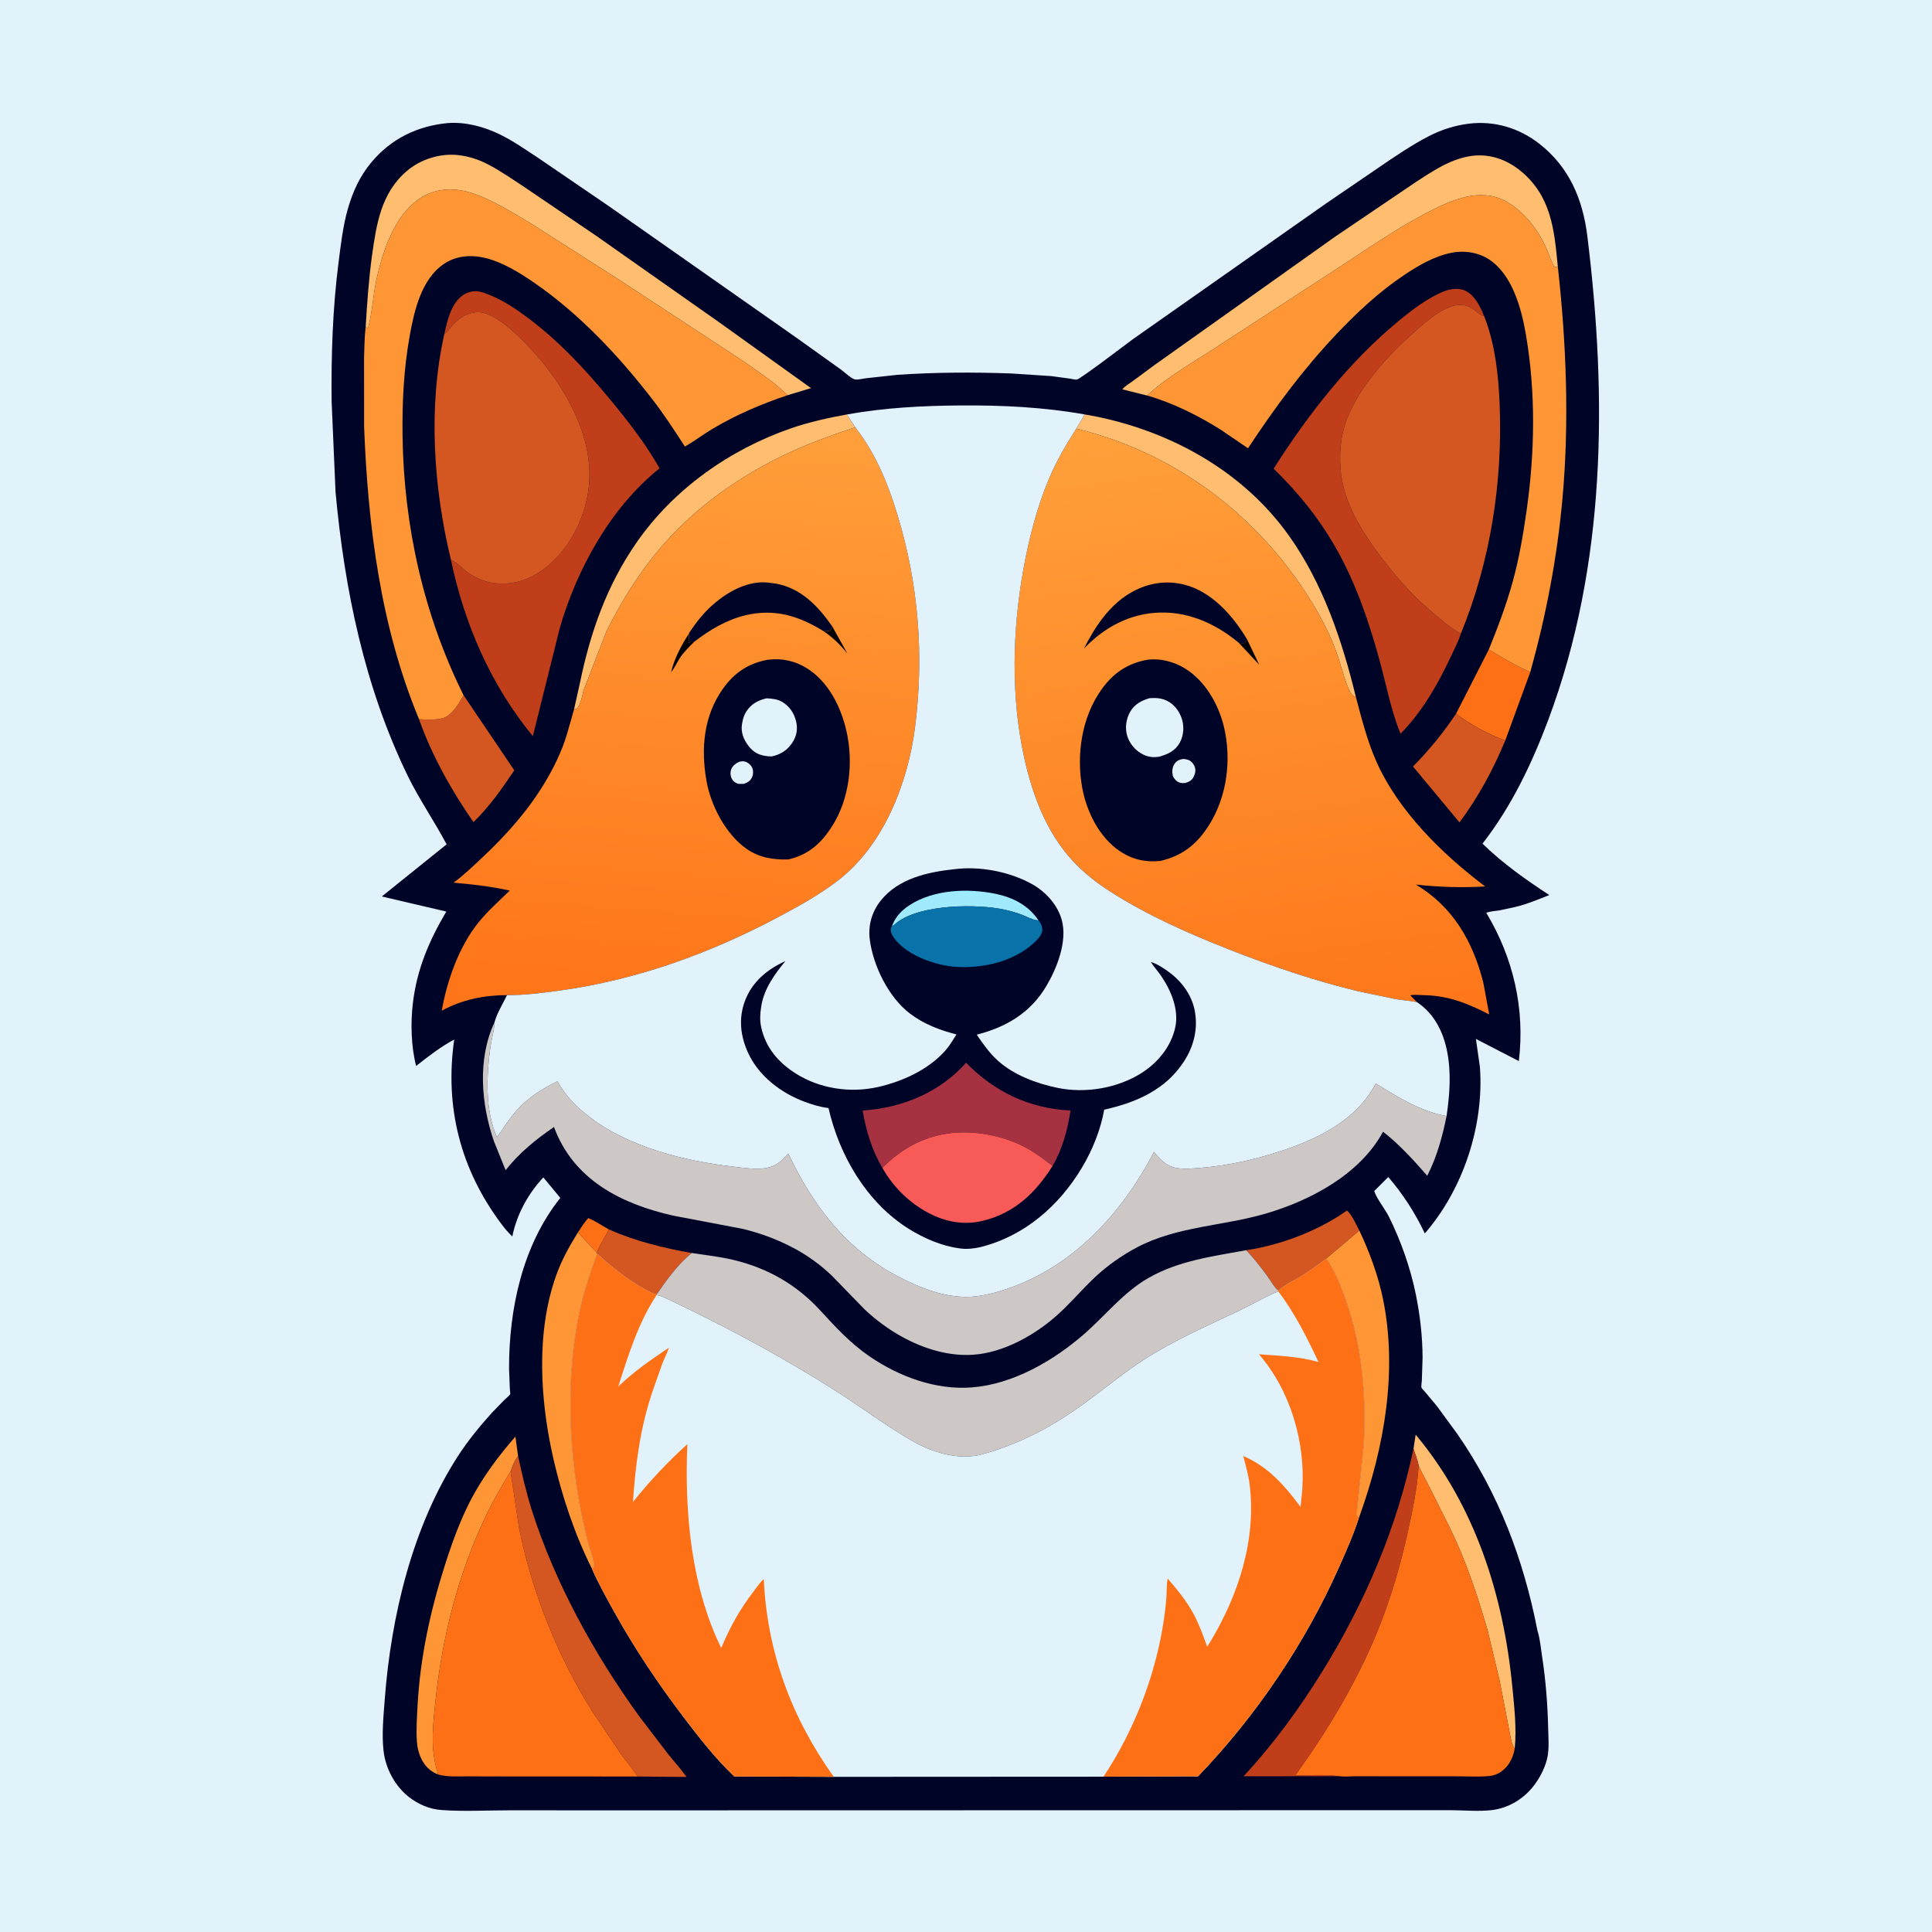 <svg version="1.1" xmlns="http://www.w3.org/2000/svg" style="display: block;" viewBox="0 0 2048 2048" width="1024" height="1024">
<defs>
	<linearGradient id="Gradient1" gradientUnits="userSpaceOnUse" x1="707.288" y1="1084.73" x2="755.385" y2="443.773">
		<stop class="stop0" offset="0" stop-opacity="1" stop-color="rgb(255,116,24)"/>
		<stop class="stop1" offset="1" stop-opacity="1" stop-color="rgb(255,159,59)"/>
	</linearGradient>
	<linearGradient id="Gradient2" gradientUnits="userSpaceOnUse" x1="1358.12" y1="1100.64" x2="1268.21" y2="439.695">
		<stop class="stop0" offset="0" stop-opacity="1" stop-color="rgb(254,119,26)"/>
		<stop class="stop1" offset="1" stop-opacity="1" stop-color="rgb(255,160,59)"/>
	</linearGradient>
</defs>
<path transform="translate(0,0)" fill="rgb(226,242,250)" d="M -0 -0 L 2048 0 L 2048 2048 L -0 2048 L -0 -0 z"/>
<path transform="translate(0,0)" fill="rgb(0,5,40)" d="M 475.194 130.409 C 493.945 129.212 512.765 134.222 529.552 142.32 C 543.459 149.028 556.73 158.365 569.647 166.816 L 645.576 218.637 L 843.871 357.747 L 891.34 391.677 C 894.921 394.254 902.185 401.114 905.934 402.121 C 908.754 402.879 914.93 401.323 918.059 400.942 L 951.254 397.327 C 991.359 394.587 1032.07 394.441 1072.24 395.898 L 1114.32 398.675 L 1134.1 401.34 C 1135.94 401.597 1139.74 402.619 1141.45 402.372 C 1145.31 401.813 1193.24 365.171 1200.71 359.687 L 1405.31 215.939 L 1461.47 177.602 C 1478.58 165.926 1496.18 153.862 1514.6 144.358 C 1527.8 137.55 1542.24 132.911 1556.99 131.104 C 1584.02 127.793 1610.2 135.597 1631.64 152.296 C 1663.55 177.149 1677.84 211.349 1682.66 250.377 C 1703.81 421.706 1702.58 598.941 1641.4 762.64 C 1623.95 809.325 1602.25 854.804 1571.51 894.313 C 1593.14 915.37 1617.2 932.344 1642.34 948.819 C 1630.44 953.441 1618.8 958.467 1606.32 961.408 L 1590.12 964.917 C 1585.38 965.7 1579.99 965.935 1575.5 967.611 C 1604.17 1015.19 1616.71 1069.31 1610.04 1124.8 L 1564.54 1101.32 L 1568.79 1131.31 C 1573.28 1193.16 1551.02 1260.76 1510.35 1307.46 C 1500.42 1286.34 1486.91 1265.26 1471.6 1247.69 L 1456.72 1262.58 C 1459.73 1271.49 1467.93 1280.99 1472.33 1289.82 C 1485.03 1315.35 1495.2 1344.25 1500.86 1372.23 C 1505.38 1394.58 1507.87 1416.49 1508 1439.29 L 1507.22 1463.37 C 1507.14 1464.91 1506.39 1469.59 1506.81 1470.86 C 1507.12 1471.82 1509.96 1474.65 1510.73 1475.57 L 1523.54 1490.98 L 1544.67 1519.85 C 1588.61 1583.04 1615.2 1653.4 1629.81 1728.74 C 1632.49 1736.94 1633.33 1747.22 1634.67 1755.81 C 1638.59 1781.06 1640.55 1806.94 1641.13 1832.47 C 1641.34 1841.77 1642.18 1851.99 1640.63 1861.19 C 1638.8 1871.97 1633.07 1883.3 1626.58 1892.01 C 1615.75 1906.56 1599.35 1916.68 1581.27 1918.8 C 1567.48 1920.41 1551.81 1918.93 1537.86 1918.89 L 1448.54 1918.9 L 1137.5 1918.95 L 685.251 1919.05 L 539.808 1919.02 C 515.998 1919 491.345 1920.44 467.663 1918.67 C 455.163 1917.74 443.36 1912.59 433.531 1904.95 C 418.826 1893.53 408.832 1874.87 406.626 1856.41 C 404.519 1838.79 406.507 1819.1 407.844 1801.42 C 414.512 1713.23 437.262 1617.64 485.895 1542.81 C 496.207 1526.94 508.746 1511.7 521.389 1497.62 L 534.972 1483.64 C 536.389 1482.24 539.986 1479.53 540.848 1477.91 C 541.099 1477.44 540.529 1473.6 540.481 1472.81 L 539.615 1450.95 C 539.47 1387.83 553.749 1320.15 593.944 1269.86 L 575.957 1248.08 C 559.803 1265.33 547.697 1287.55 543.077 1310.71 C 538.677 1306.61 535.056 1302.21 531.455 1297.41 C 488.093 1239.58 471.23 1173.53 481.472 1101.96 C 467.051 1109.65 453.915 1119.89 441.108 1129.97 C 435.827 1109.48 435.159 1085 437.589 1064 C 441.791 1027.69 454.725 997.444 473.093 966.289 L 404.725 950.294 L 473.409 895.058 C 460.362 870.314 444.301 847.303 432.017 822.003 C 386.407 728.065 365.208 624.959 355.685 521.606 L 351.534 425.723 C 350.996 376.323 352.639 326.524 358.957 277.5 C 361.346 258.962 363.516 239.721 368.644 221.69 C 373.862 203.341 381.504 186.551 393.82 171.878 C 414.822 146.858 442.854 133.322 475.194 130.409 z"/>
<path transform="translate(0,0)" fill="rgb(254,112,22)" d="M 612.593 1306.46 C 616.045 1301.25 619.346 1295.9 623.536 1291.25 C 630.95 1294.09 638.325 1299.43 645.387 1303.22 C 641.746 1311.67 635.551 1319.39 632.73 1328.05 L 612.593 1306.46 z"/>
<path transform="translate(0,0)" fill="rgb(212,86,32)" d="M 645.387 1303.22 C 673.305 1315.6 703.357 1323.03 733.388 1328.26 C 718.456 1340.2 706.836 1356.59 695.996 1372.18 C 691.067 1371.05 686.148 1367.89 681.734 1365.44 C 664.042 1355.65 647.886 1342.39 632.963 1328.85 L 632.73 1328.05 C 635.551 1319.39 641.746 1311.67 645.387 1303.22 z"/>
<path transform="translate(0,0)" fill="rgb(212,86,32)" d="M 1321.06 1325.25 C 1357.34 1320.02 1397.99 1304.46 1427.82 1283.2 C 1433.12 1287.53 1437.7 1298.42 1440.99 1304.5 L 1405.97 1334.04 C 1397.28 1340.72 1388.53 1346.95 1379.2 1352.7 C 1371.35 1357.53 1361.91 1361.95 1355 1367.99 C 1350.43 1364.29 1346.05 1356.11 1342.47 1351.31 C 1335.72 1342.27 1328.77 1333.48 1321.06 1325.25 z"/>
<path transform="translate(0,0)" fill="rgb(254,112,22)" d="M 1543.53 756.51 L 1578.21 688.483 C 1592.22 696.914 1607.1 706.121 1622.17 712.427 L 1595.63 784.956 C 1577.22 778.193 1559.03 768.488 1543.53 756.51 z"/>
<path transform="translate(0,0)" fill="rgb(254,189,111)" d="M 1498.36 1535.76 L 1500.65 1520.79 C 1563.68 1596.06 1593.71 1691.15 1603.1 1787.71 C 1605.11 1808.38 1607.84 1832.34 1605.7 1852.96 L 1605.57 1853.98 C 1601.81 1847.87 1600.84 1838.93 1599.38 1831.88 L 1589.75 1782 L 1576.88 1728.15 C 1566.13 1691.37 1554.43 1655.79 1537.69 1621.22 L 1514.2 1574.21 C 1511.08 1567.95 1507.26 1561.81 1504.57 1555.37 L 1503.87 1553.64 C 1502.61 1547.59 1500.33 1541.6 1498.36 1535.76 z"/>
<path transform="translate(0,0)" fill="rgb(212,86,32)" d="M 1543.53 756.51 C 1559.03 768.488 1577.22 778.193 1595.63 784.956 C 1582.97 815.648 1566.96 845.152 1547.11 871.787 L 1497.83 812.538 C 1515.23 794.89 1529.74 777.034 1543.53 756.51 z"/>
<path transform="translate(0,0)" fill="rgb(212,86,32)" d="M 491.402 736.989 L 545.194 816.589 C 532.129 835.896 518.762 855.215 501.869 871.448 C 478.933 838.612 457.438 800.224 444.197 762.394 C 451.788 762.855 461.669 763.281 469 761.376 C 479.104 758.751 486.521 745.484 491.402 736.989 z"/>
<path transform="translate(0,0)" fill="rgb(254,150,54)" d="M 464.154 1880.97 C 461.276 1879.74 458.335 1878.17 455.889 1876.2 C 446.963 1869.01 442.787 1857.66 441.968 1846.52 C 441.041 1833.91 441.966 1820.62 442.638 1808.01 C 445.315 1757.75 455.921 1708.59 471.119 1660.7 C 478.714 1636.77 487.502 1612.1 499.163 1589.79 C 511.639 1565.93 528.602 1543.09 546.363 1522.87 L 549.194 1543.55 C 545.362 1548.42 543.283 1553.99 541.193 1559.77 C 532.277 1574.65 523.407 1589.71 515.845 1605.33 C 486.271 1666.44 468.835 1734.82 461.74 1802.18 C 459.24 1825.91 456.136 1850.21 462.425 1873.59 C 463.11 1876.14 464.102 1878.29 464.154 1880.97 z"/>
<path transform="translate(0,0)" fill="rgb(254,150,54)" d="M 1440.99 1304.5 C 1451.9 1327.62 1461.2 1352.85 1466.24 1377.96 C 1481.48 1453.82 1467.45 1533.92 1441.59 1605.97 L 1440.45 1609.01 C 1437.86 1606.72 1438.11 1604.75 1438.36 1601.45 L 1445.58 1531 C 1448.54 1478.32 1443.65 1425.45 1425.73 1375.56 C 1420.71 1361.59 1414.48 1346.25 1405.97 1334.04 L 1440.99 1304.5 z"/>
<path transform="translate(0,0)" fill="rgb(254,189,111)" d="M 1149.89 439.325 C 1234.8 453.736 1315.97 496.902 1366.5 568.087 C 1402.47 618.774 1422.82 679.169 1437.34 739.099 C 1434.27 737.317 1432.85 736.906 1431.21 733.554 C 1425.28 721.483 1421.81 706.234 1417.36 693.41 C 1410.76 674.389 1401.52 656.431 1391.06 639.265 C 1334.95 547.156 1246.09 479.889 1140.89 454.389 L 1149.89 439.325 z"/>
<path transform="translate(0,0)" fill="rgb(254,150,54)" d="M 627.545 1663.05 C 609.497 1627.18 595.922 1586.59 586.894 1547.51 C 572.545 1485.4 567.786 1412.86 589.627 1351.84 C 595.446 1335.58 603.497 1321.07 612.593 1306.46 L 632.73 1328.05 L 632.963 1328.85 C 626.631 1347.02 620.174 1364.82 615.882 1383.62 C 597.425 1464.51 602.985 1555.32 623.388 1635.4 C 625.044 1641.89 629.983 1653.4 629.649 1660 C 629.594 1661.08 628.206 1662.41 627.545 1663.05 z"/>
<path transform="translate(0,0)" fill="rgb(254,189,111)" d="M 614.802 723.692 C 625.836 670.195 643.094 621.045 674.313 575.786 C 713.638 518.773 773.427 476.512 838.556 454.005 C 857.654 447.405 877.872 442.977 897.721 439.346 L 906.652 452.969 C 881.029 461.544 854.803 470.924 830.47 482.713 C 783.451 505.492 739.321 536.546 704.481 575.755 C 679.944 603.369 659.393 635.99 642.953 669.031 L 618.53 732.153 C 617.259 737.558 615.465 746.813 611.878 750.945 L 608.471 752.135 L 614.802 723.692 z"/>
<path transform="translate(0,0)" fill="rgb(192,62,26)" d="M 1419.52 1882.82 L 1318.19 1882.92 C 1349.87 1848.93 1377.51 1811 1401.93 1771.51 C 1446.94 1698.75 1480.69 1619.65 1498.36 1535.76 C 1500.33 1541.6 1502.61 1547.59 1503.87 1553.64 C 1502.31 1577.65 1497.43 1600.96 1492.25 1624.39 C 1484.2 1660.78 1473.7 1696.44 1459.5 1730.92 C 1437.41 1784.57 1407.02 1834.93 1373.15 1881.87 C 1388.21 1881.99 1404.67 1880.79 1419.52 1882.82 z"/>
<path transform="translate(0,0)" fill="rgb(212,86,32)" d="M 549.194 1543.55 C 553.467 1563.06 557.846 1582.37 563.933 1601.42 C 588.536 1678.4 629.723 1752.92 676.853 1818.35 L 708.224 1859.41 C 714.699 1867.44 721.831 1875.21 727.77 1883.63 L 675.975 1883.16 C 670.792 1875.01 664.168 1867.54 658.462 1859.71 L 628.062 1814.53 C 591.267 1756.03 563.889 1687.9 550.295 1620.1 L 541.193 1559.77 C 543.283 1553.99 545.362 1548.42 549.194 1543.55 z"/>
<path transform="translate(0,0)" fill="rgb(254,189,111)" d="M 387.652 346.345 C 389.197 321.111 390.842 296.083 394.339 271.027 C 399.02 237.479 403.976 204.627 431.229 181.311 C 445.99 168.682 466.528 162.34 485.833 164.432 C 496.745 165.614 507.29 169.046 517.006 174.097 C 531.274 181.515 544.762 191.035 558.206 199.858 L 632.776 250.509 L 763.275 342.305 L 859.704 411.441 L 834.739 418.968 L 833.897 418.129 C 820.119 404.534 803.014 393.566 787.236 382.398 L 659.39 298.607 L 566 238.934 C 550.878 229.779 535.715 220.323 519.759 212.681 C 505.913 206.048 492.213 200.68 476.662 200.814 C 424.747 201.262 404.75 263.601 397.272 305.877 C 396.136 312.301 392.406 345.135 389.5 348.099 L 387.652 346.345 z"/>
<path transform="translate(0,0)" fill="rgb(254,189,111)" d="M 1215.96 419.268 L 1189.72 412.711 C 1192.36 409.331 1197.25 406.581 1200.77 403.993 L 1222.79 387.696 L 1415 251.101 L 1478.62 208.03 C 1493.71 197.858 1508.78 187.179 1524.62 178.193 C 1535.71 171.9 1548.05 166.73 1560.79 165.171 C 1579.56 162.875 1597.26 169.258 1611.72 181.037 C 1644.51 207.755 1647.65 243.849 1651.38 282.927 L 1647.5 283.011 C 1644.04 275.907 1641.62 268.343 1638.25 261.21 C 1631.36 246.616 1622.65 234.12 1610.48 223.5 C 1596.82 211.575 1584.22 205.948 1565.79 207.007 C 1548.92 207.976 1530.74 216.199 1515.89 223.801 C 1480.77 241.786 1447.99 264.856 1414.97 286.338 L 1297.66 362.647 C 1270.67 380.798 1239.93 397.231 1215.96 419.268 z"/>
<path transform="translate(0,0)" fill="rgb(192,62,26)" d="M 1548.58 671.588 C 1545.89 680.094 1541.36 688.737 1537.56 696.833 C 1524 725.757 1507.21 754.927 1484.62 777.78 C 1474.46 752.978 1469.28 724.866 1462.14 699 C 1451.18 659.352 1437.9 620.105 1417.87 584 C 1399.62 551.099 1376.93 522.975 1350.11 496.78 C 1386.71 439.263 1430.29 383.227 1483.15 339.785 C 1497.39 328.086 1513.3 315.887 1530.47 308.884 C 1536.98 306.225 1546.55 304.957 1553.11 308.098 C 1563.5 313.077 1569.24 325.08 1573.3 335.248 L 1571.55 334.575 C 1567.7 332.972 1564.88 329.787 1561.46 327.5 C 1553.78 322.365 1546.38 322.014 1537.82 325.104 C 1524.22 330.018 1512.84 339.985 1502.11 349.402 C 1474.72 373.443 1445.63 403.947 1430.53 437.589 C 1421.82 456.975 1419.46 475.495 1420.97 496.505 C 1423.53 532.28 1443.49 563.395 1464.5 591.223 C 1479.34 610.883 1495.88 629.797 1514.6 645.861 C 1524.68 654.517 1536.73 665.634 1548.58 671.588 z"/>
<path transform="translate(0,0)" fill="rgb(192,62,26)" d="M 471.04 354.031 C 474.06 340.04 478.208 321.403 490.764 312.908 C 496.226 309.213 502.487 307.938 509 309.269 C 511.538 309.787 513.888 310.706 516.297 311.628 L 517.984 312.263 C 533.228 318.146 547.644 327.937 560.619 337.705 C 592.808 361.937 620.305 391.557 645.938 422.488 C 665.476 446.063 683.949 469.759 699.197 496.412 C 647.538 537.767 611.86 602.432 593.507 665.273 L 564.845 780.337 C 520.4 726.387 492.337 661.754 478.044 593.498 C 484.131 596.234 488.141 600.626 493.228 604.748 C 501.12 611.142 511.747 616.345 521.826 617.814 C 541.922 620.743 560.256 615.462 576.443 603.289 C 603.049 583.28 619.88 550.414 623.962 517.781 C 629.818 470.976 606.226 423.327 577.984 387.631 C 565.065 371.302 530.661 332.809 509.101 331.03 C 498.307 330.139 488.029 335.672 480.856 343.5 C 477.696 346.948 475.519 350.566 471.742 353.505 L 471.04 354.031 z"/>
<path transform="translate(0,0)" fill="rgb(254,112,22)" d="M 464.154 1880.97 C 464.102 1878.29 463.11 1876.14 462.425 1873.59 C 456.136 1850.21 459.24 1825.91 461.74 1802.18 C 468.835 1734.82 486.271 1666.44 515.845 1605.33 C 523.407 1589.71 532.277 1574.65 541.193 1559.77 L 550.295 1620.1 C 563.889 1687.9 591.267 1756.03 628.062 1814.53 L 658.462 1859.71 C 664.168 1867.54 670.792 1875.01 675.975 1883.16 L 540.399 1883.12 L 495.833 1883.01 C 485.371 1882.98 474.282 1883.88 464.154 1880.97 z"/>
<path transform="translate(0,0)" fill="rgb(212,86,32)" d="M 471.04 354.031 L 471.742 353.505 C 475.519 350.566 477.696 346.948 480.856 343.5 C 488.029 335.672 498.307 330.139 509.101 331.03 C 530.661 332.809 565.065 371.302 577.984 387.631 C 606.226 423.327 629.818 470.976 623.962 517.781 C 619.88 550.414 603.049 583.28 576.443 603.289 C 560.256 615.462 541.922 620.743 521.826 617.814 C 511.747 616.345 501.12 611.142 493.228 604.748 C 488.141 600.626 484.131 596.234 478.044 593.498 C 459.482 517.015 453.666 431.076 471.04 354.031 z"/>
<path transform="translate(0,0)" fill="rgb(254,112,22)" d="M 1503.87 1553.64 L 1504.57 1555.37 C 1507.26 1561.81 1511.08 1567.95 1514.2 1574.21 L 1537.69 1621.22 C 1554.43 1655.79 1566.13 1691.37 1576.88 1728.15 L 1589.75 1782 L 1599.38 1831.88 C 1600.84 1838.93 1601.81 1847.87 1605.57 1853.98 C 1603.84 1863.45 1599.48 1872.14 1591.5 1877.89 C 1587.92 1880.47 1583.36 1882.22 1578.97 1882.64 C 1567.57 1883.73 1555.39 1882.96 1543.9 1882.97 L 1477.84 1882.96 L 1438.27 1882.89 C 1432.38 1882.88 1425.29 1883.65 1419.52 1882.82 C 1404.67 1880.79 1388.21 1881.99 1373.15 1881.87 C 1407.02 1834.93 1437.41 1784.57 1459.5 1730.92 C 1473.7 1696.44 1484.2 1660.78 1492.25 1624.39 C 1497.43 1600.96 1502.31 1577.65 1503.87 1553.64 z"/>
<path transform="translate(0,0)" fill="rgb(212,86,32)" d="M 1548.58 671.588 C 1536.73 665.634 1524.68 654.517 1514.6 645.861 C 1495.88 629.797 1479.34 610.883 1464.5 591.223 C 1443.49 563.395 1423.53 532.28 1420.97 496.505 C 1419.46 475.495 1421.82 456.975 1430.53 437.589 C 1445.63 403.947 1474.72 373.443 1502.11 349.402 C 1512.84 339.985 1524.22 330.018 1537.82 325.104 C 1546.38 322.014 1553.78 322.365 1561.46 327.5 C 1564.88 329.787 1567.7 332.972 1571.55 334.575 L 1573.3 335.248 C 1584.9 364.522 1588.42 397.449 1589.68 428.729 C 1593 510.962 1579.94 595.284 1548.58 671.588 z"/>
<path transform="translate(0,0)" fill="rgb(205,199,198)" d="M 733.388 1328.26 C 748.27 1330.48 763.246 1332.15 777.902 1335.66 C 813.215 1344.14 844.027 1361.52 868.678 1388.27 C 885.288 1406.29 901.213 1423.76 921.595 1437.72 C 953.034 1459.26 992.037 1473.82 1030.64 1470.69 C 1074.02 1467.18 1116.25 1442.67 1148.49 1414.79 C 1171.71 1394.7 1190.69 1369.9 1217.74 1354.5 C 1249.55 1336.38 1285.58 1331.77 1321.06 1325.25 C 1328.77 1333.48 1335.72 1342.27 1342.47 1351.31 C 1346.05 1356.11 1350.43 1364.29 1355 1367.99 L 1355 1368.95 L 1353.41 1369.58 C 1339.73 1375.23 1326.28 1383.33 1312.81 1389.72 C 1278.83 1405.82 1245.02 1420.47 1213.29 1440.88 C 1191.58 1454.85 1171.55 1471.46 1150.73 1486.7 C 1116.96 1511.43 1081.74 1530.41 1041.23 1541.6 C 1016.49 1548.44 987.96 1539.61 966.4 1527.07 C 937.508 1510.26 910.292 1489.7 881.949 1471.86 C 833.809 1441.55 784.533 1414.48 733.505 1389.43 L 708.602 1377.48 C 704.644 1375.69 700.355 1373.26 695.996 1372.91 L 695.996 1372.18 C 706.836 1356.59 718.456 1340.2 733.388 1328.26 z"/>
<path transform="translate(0,0)" fill="rgb(254,150,54)" d="M 1215.96 419.268 C 1239.93 397.231 1270.67 380.798 1297.66 362.647 L 1414.97 286.338 C 1447.99 264.856 1480.77 241.786 1515.89 223.801 C 1530.74 216.199 1548.92 207.976 1565.79 207.007 C 1584.22 205.948 1596.82 211.575 1610.48 223.5 C 1622.65 234.12 1631.36 246.616 1638.25 261.21 C 1641.62 268.343 1644.04 275.907 1647.5 283.011 L 1651.38 282.927 C 1660.37 363.706 1663.57 446.808 1656.34 527.844 C 1650.74 590.616 1639.04 651.765 1622.17 712.427 C 1607.1 706.121 1592.22 696.914 1578.21 688.483 C 1587.8 664.966 1596.72 641.249 1603.5 616.757 C 1610.24 592.417 1614.54 567.213 1618.12 542.236 C 1627 480.183 1628.13 416.634 1617.54 354.729 C 1612.87 327.438 1603.38 291.695 1578.88 275.263 C 1567.31 267.503 1552.14 265.199 1538.58 267.943 C 1520 271.702 1503.19 281.652 1487.66 292.085 C 1461.61 309.582 1438.13 331.522 1416.61 354.27 C 1381.04 391.868 1351.35 432.063 1322.94 475.193 L 1293.82 455.368 C 1270.41 440.603 1242.63 426.778 1215.96 419.268 z"/>
<path transform="translate(0,0)" fill="rgb(254,150,54)" d="M 387.652 346.345 L 389.5 348.099 C 392.406 345.135 396.136 312.301 397.272 305.877 C 404.75 263.601 424.747 201.262 476.662 200.814 C 492.213 200.68 505.913 206.048 519.759 212.681 C 535.715 220.323 550.878 229.779 566 238.934 L 659.39 298.607 L 787.236 382.398 C 803.014 393.566 820.119 404.534 833.897 418.129 L 834.739 418.968 C 807.026 428.365 781.096 439.277 755.879 454.234 C 745.709 460.265 736.247 467.514 726.014 473.358 C 714.956 456.307 704.129 439.576 691.681 423.46 C 656.305 377.664 614.759 333.204 566.986 300.194 C 550.626 288.889 531.587 276.99 511.846 272.881 C 497.792 269.955 483.152 271.452 470.909 279.53 C 446.742 295.475 439.049 329.463 434.287 356.043 C 427.938 391.486 426.258 426.31 426.728 462.228 C 427.969 557.054 449.084 652.011 491.402 736.989 C 486.521 745.484 479.104 758.751 469 761.376 C 461.669 763.281 451.788 762.855 444.197 762.394 C 403.425 664.266 390.066 557.866 385.97 452.44 L 385.914 379.203 C 386.334 368.318 386.324 357.154 387.652 346.345 z"/>
<path transform="translate(0,0)" fill="rgb(205,199,198)" d="M 523.736 1210.19 C 509.909 1170.52 505.965 1122.53 524.229 1083.57 C 523.871 1092.85 521.029 1101.34 519.775 1110.53 C 515.668 1140.6 514.038 1177.04 526.796 1205.44 C 533.864 1195.71 540.125 1185.35 548.231 1176.41 C 560.079 1163.34 575.211 1153.81 590.918 1146.24 C 599.842 1162.14 610.56 1172.96 624.966 1184.03 C 666.803 1216.17 725.113 1230.58 776.608 1236.57 C 787.313 1237.81 800.38 1239.93 811.024 1238.31 L 812.5 1238.06 C 822.694 1236.38 828.981 1230.15 835.707 1222.9 C 861.975 1278.41 896.841 1324.43 952.416 1353.33 C 974.46 1364.8 998.733 1374.58 1024 1374.76 C 1037.4 1374.85 1051.61 1371.37 1064.31 1367.3 C 1136.16 1344.32 1189.44 1286.45 1223.28 1220.99 C 1226.85 1225.91 1232.56 1231.74 1237.86 1234.75 C 1247.45 1240.2 1258.54 1238.96 1269.15 1238.22 C 1294.25 1236.46 1319.66 1231.59 1343.79 1224.49 C 1387.44 1211.65 1435.1 1191.96 1457.75 1149.73 L 1458.38 1148.52 C 1481.6 1163.01 1506.12 1178.34 1533.42 1183.07 C 1528.94 1205.11 1523.23 1226.18 1512.96 1246.33 C 1498.72 1230.13 1483.2 1212.85 1466.09 1199.69 C 1441.69 1244.72 1389.63 1272.39 1342.07 1286.36 C 1296.76 1299.67 1247.58 1299.85 1205.14 1322.32 C 1189.41 1330.64 1174 1341.47 1161 1353.62 C 1147.06 1366.66 1134.91 1381.34 1120.65 1394.09 C 1097.1 1415.15 1064.1 1433.74 1031.97 1436.05 C 1005.71 1437.95 979.164 1429.69 956.323 1417.13 C 941.944 1409.23 928.626 1399.34 916.648 1388.14 L 881.676 1352.14 C 870.493 1341.46 857.426 1331.83 843.858 1324.37 C 826.095 1314.61 807.13 1307.42 787.431 1302.67 L 713.325 1288.57 C 658.393 1276.1 607.959 1250.66 587.222 1194.68 C 567.902 1207.94 550.571 1221.92 535.978 1240.45 L 523.736 1210.19 z"/>
<path transform="translate(0,0)" fill="url(#Gradient1)" d="M 906.652 452.969 C 928.489 481.238 941.232 512.466 951.558 546.444 C 973.825 619.71 979.601 695.05 969.99 770.91 C 962.498 830.045 936.672 896.164 888.346 933.336 C 868.189 948.841 845.694 961.221 823.254 973.076 C 750.934 1011.28 673.901 1039.04 592.625 1050.13 C 574.712 1052.58 555.504 1055.06 537.452 1054.85 C 512.753 1055 490.102 1059.54 468.279 1071.38 C 473.968 1039.07 486.726 1002.91 507.69 977.259 C 517.572 965.169 529.218 954.904 540.366 944.026 C 520.507 939.617 501.04 937.446 480.796 935.652 C 491.361 927.972 500.832 918.773 510.351 909.858 C 545.033 877.379 575.118 841.645 594.032 797.562 C 600.4 782.718 603.968 767.547 608.471 752.135 L 611.878 750.945 C 615.465 746.813 617.259 737.558 618.53 732.153 L 642.953 669.031 C 659.393 635.99 679.944 603.369 704.481 575.755 C 739.321 536.546 783.451 505.492 830.47 482.713 C 854.803 470.924 881.029 461.544 906.652 452.969 z"/>
<path transform="translate(0,0)" fill="rgb(0,0,2)" d="M 873.232 669.181 L 880 668.723 C 880.979 667.214 881.571 665.72 882.262 664.065 L 898.32 692.886 C 890.912 683.555 883.044 675.953 873.232 669.181 z"/>
<path transform="translate(0,0)" fill="rgb(0,0,2)" d="M 736.016 680.243 C 730.514 685.693 724.973 691.067 720.652 697.543 C 717.403 702.412 715.26 708.072 711.4 712.484 C 714.683 698.355 722.356 683.704 730.354 671.619 L 730.308 677.551 C 730.356 678.998 730.076 679.731 729.494 681.021 L 731 681.5 L 732.528 679.735 L 736.016 680.243 z"/>
<path transform="translate(0,0)" fill="rgb(0,5,40)" d="M 730.354 671.619 C 730.537 670.317 733.362 666.786 734.198 665.564 C 741.153 655.406 749.406 646.067 758.922 638.237 C 773.886 625.926 794.058 615.417 814.036 617.551 L 822.289 618.616 C 849.265 623.439 867.223 642.547 882.262 664.065 C 881.571 665.72 880.979 667.214 880 668.723 L 873.232 669.181 C 846.936 652.935 821.447 644.948 790.674 652.118 C 770.403 656.841 752.341 667.679 736.016 680.243 L 732.528 679.735 L 731 681.5 L 729.494 681.021 C 730.076 679.731 730.356 678.998 730.308 677.551 L 730.354 671.619 z"/>
<path transform="translate(0,0)" fill="rgb(0,5,40)" d="M 814.363 699.28 C 828.983 697.624 842.491 700.462 855 708.17 C 878.044 722.37 891.241 748.882 897.171 774.461 C 904.817 807.435 900.753 846.071 882.557 875.062 C 870.936 893.578 857.286 906.112 835.638 911.034 C 819.619 911.519 804.652 909.143 791.231 899.71 C 769.182 884.214 753.371 853.675 748.833 827.443 C 742.922 793.265 745.865 758.953 766.371 730.017 C 778.442 712.982 793.741 702.838 814.363 699.28 z"/>
<path transform="translate(0,0)" fill="rgb(226,242,250)" d="M 783.526 807.5 C 785.747 807.12 787.815 806.657 790.015 807.378 C 793.003 808.357 795.898 810.747 797.226 813.609 C 798.687 816.759 798.612 820.763 797.185 823.908 C 795.328 828 792.552 829.431 788.5 830.915 L 783.5 830.985 C 780.812 830.663 777.933 828.807 776.423 826.58 C 774.458 823.681 773.829 819.58 774.869 816.261 C 776.229 811.919 779.656 809.446 783.526 807.5 z"/>
<path transform="translate(0,0)" fill="rgb(226,242,250)" d="M 812.736 740.238 C 818.644 740.572 824.322 741.102 829.5 744.269 C 836.936 748.817 841.798 756.046 843.85 764.443 C 845.824 772.517 844.586 780.072 840.015 787.071 C 834.606 795.353 827.628 799.692 818.207 801.824 L 814.682 801.725 C 805.628 800.908 799.342 798.278 793.581 790.889 C 788.44 784.296 785.152 776.326 786.51 767.898 L 786.758 766.5 C 787.496 762.144 788.718 757.847 791.17 754.112 C 796.411 746.128 803.712 742.244 812.736 740.238 z"/>
<path transform="translate(0,0)" fill="url(#Gradient2)" d="M 1140.89 454.389 C 1246.09 479.889 1334.95 547.156 1391.06 639.265 C 1401.52 656.431 1410.76 674.389 1417.36 693.41 C 1421.81 706.234 1425.28 721.483 1431.21 733.554 C 1432.85 736.906 1434.27 737.317 1437.34 739.099 C 1443.5 762.01 1449.15 784.812 1458.73 806.612 C 1482.02 859.615 1528.81 905.425 1574.4 939.705 C 1549.76 941.063 1525.44 940.462 1500.9 937.672 C 1540.16 961.165 1561.32 997.979 1572.35 1041.53 L 1578.64 1075.36 C 1555.85 1063.65 1535.43 1055.39 1509.31 1054.91 C 1505.23 1054.84 1500.14 1054.23 1496.15 1054.84 L 1495.07 1055.25 L 1502.2 1062.4 C 1494.83 1060.76 1487.2 1060.39 1479.74 1059.17 L 1440.02 1050.88 C 1393.02 1039.58 1348.29 1024.29 1303.36 1006.68 C 1260.5 989.886 1216.35 970.328 1177.47 945.466 C 1162.43 935.854 1148.55 925.078 1136.5 911.876 C 1108.75 881.464 1094.15 841.953 1085.5 802.323 C 1071.35 737.461 1073.19 667.193 1085.06 602.129 C 1090.93 569.896 1099.52 536.76 1112.34 506.561 C 1120.17 488.12 1130.1 471.2 1140.89 454.389 z"/>
<path transform="translate(0,0)" fill="rgb(0,0,2)" d="M 1321.99 677.846 L 1334.88 704.727 L 1313.28 681.516 C 1315.33 681.705 1317.25 681.876 1319.31 681.726 L 1321.99 677.846 z"/>
<path transform="translate(0,0)" fill="rgb(0,5,40)" d="M 1313.28 681.516 C 1289.98 662.021 1261.57 648.755 1230.66 649.325 C 1198.31 649.922 1171.02 664.574 1149.03 687.499 C 1160.3 665.262 1174.98 642.694 1196.78 629.397 C 1214.67 618.482 1234.76 614.557 1255.3 619.722 C 1284.67 627.105 1307.11 652.815 1321.99 677.846 L 1319.31 681.726 C 1317.25 681.876 1315.33 681.705 1313.28 681.516 z"/>
<path transform="translate(0,0)" fill="rgb(0,5,40)" d="M 1216.68 699.274 C 1230.35 697.762 1244.1 701.304 1255.81 708.378 C 1277.55 721.512 1291.92 746.828 1297.56 771.027 C 1305.6 805.543 1300.72 844.215 1281.72 874.5 C 1268.94 894.872 1253.51 907.116 1230.07 912.636 C 1214.1 914.207 1200.34 911.169 1186.97 902.202 C 1165.15 887.575 1151.77 860.211 1147.19 835.032 C 1140.85 800.209 1146.58 760.74 1167.24 731.416 C 1179.76 713.64 1195.04 703.162 1216.68 699.274 z"/>
<path transform="translate(0,0)" fill="rgb(226,242,250)" d="M 1254.37 804.5 C 1256.01 804.593 1257.38 804.836 1258.96 805.31 C 1262.35 806.319 1264.84 809.047 1266.22 812.235 C 1267.8 815.887 1267.14 819.79 1265.4 823.246 C 1263.32 827.375 1260.76 828.603 1256.5 829.992 C 1253.78 830.153 1251.52 830.32 1249 828.985 C 1246.46 827.637 1243.55 824.399 1243.04 821.5 C 1242.32 817.462 1242.71 813.07 1245.1 809.665 C 1247.57 806.15 1250.25 805.135 1254.37 804.5 z"/>
<path transform="translate(0,0)" fill="rgb(226,242,250)" d="M 1218.67 740.09 C 1225.1 739.717 1230.42 739.848 1236.41 742.546 C 1244.51 746.195 1250.07 753.722 1252.8 762 C 1255.4 769.865 1254.74 779.677 1250.77 787 C 1245.94 795.932 1238.21 799.385 1228.94 802.087 C 1222.61 803.152 1217.4 802.582 1211.58 799.705 C 1203.73 795.825 1197.53 788.504 1194.92 780.16 C 1192.3 771.801 1193.71 762.001 1198.06 754.475 C 1202.68 746.49 1210.06 742.542 1218.67 740.09 z"/>
<path transform="translate(0,0)" fill="rgb(226,242,250)" d="M 632.963 1328.85 C 647.886 1342.39 664.042 1355.65 681.734 1365.44 C 686.148 1367.89 691.067 1371.05 695.996 1372.18 L 695.996 1372.91 C 700.355 1373.26 704.644 1375.69 708.602 1377.48 L 733.505 1389.43 C 784.533 1414.48 833.809 1441.55 881.949 1471.86 C 910.292 1489.7 937.508 1510.26 966.4 1527.07 C 987.96 1539.61 1016.49 1548.44 1041.23 1541.6 C 1081.74 1530.41 1116.96 1511.43 1150.73 1486.7 C 1171.55 1471.46 1191.58 1454.85 1213.29 1440.88 C 1245.02 1420.47 1278.83 1405.82 1312.81 1389.72 C 1326.28 1383.33 1339.73 1375.23 1353.41 1369.58 L 1355 1368.95 L 1355 1367.99 C 1361.91 1361.95 1371.35 1357.53 1379.2 1352.7 C 1388.53 1346.95 1397.28 1340.72 1405.97 1334.04 C 1414.48 1346.25 1420.71 1361.59 1425.73 1375.56 C 1443.65 1425.45 1448.54 1478.32 1445.58 1531 L 1438.36 1601.45 C 1438.11 1604.75 1437.86 1606.72 1440.45 1609.01 C 1434.7 1627.01 1426.71 1644.87 1419.02 1662.13 C 1383.14 1742.63 1331.03 1819.48 1269.98 1882.98 L 1169.74 1883.36 L 883.854 1883.51 L 778.386 1883.14 C 758.739 1864.47 741.043 1841.85 724.676 1820.31 C 697.773 1784.89 673.16 1748.16 651.498 1709.29 C 643.066 1694.16 634.553 1678.9 627.545 1663.05 C 628.206 1662.41 629.594 1661.08 629.649 1660 C 629.983 1653.4 625.044 1641.89 623.388 1635.4 C 602.985 1555.32 597.425 1464.51 615.882 1383.62 C 620.174 1364.82 626.631 1347.02 632.963 1328.85 z"/>
<path transform="translate(0,0)" fill="rgb(254,112,22)" d="M 1405.97 1334.04 C 1414.48 1346.25 1420.71 1361.59 1425.73 1375.56 C 1443.65 1425.45 1448.54 1478.32 1445.58 1531 L 1438.36 1601.45 C 1438.11 1604.75 1437.86 1606.72 1440.45 1609.01 C 1434.7 1627.01 1426.71 1644.87 1419.02 1662.13 C 1383.14 1742.63 1331.03 1819.48 1269.98 1882.98 L 1169.74 1883.36 C 1201.74 1835.21 1224.15 1778.03 1233.14 1720.88 C 1234.65 1711.25 1235.89 1701.49 1236.5 1691.76 C 1236.88 1685.66 1236.64 1679.24 1237.73 1673.25 C 1248.23 1685.32 1257.73 1696.97 1265.38 1711.12 C 1271.29 1722.07 1275.41 1733.89 1279.67 1745.55 L 1282.71 1740.77 C 1312.91 1690.69 1332.05 1631.98 1324.57 1572.94 C 1323.33 1563.09 1320.32 1553.11 1317.95 1543.47 C 1344.24 1554.61 1362.07 1575.07 1378.64 1597.35 L 1380.49 1578.95 C 1383.89 1528.64 1367.81 1473.89 1334.52 1435.61 C 1355.81 1437.07 1376.96 1437.99 1397.65 1443.76 C 1385.52 1417.99 1372.36 1391.63 1355 1368.95 L 1355 1367.99 C 1361.91 1361.95 1371.35 1357.53 1379.2 1352.7 C 1388.53 1346.95 1397.28 1340.72 1405.97 1334.04 z"/>
<path transform="translate(0,0)" fill="rgb(254,112,22)" d="M 632.963 1328.85 C 647.886 1342.39 664.042 1355.65 681.734 1365.44 C 686.148 1367.89 691.067 1371.05 695.996 1372.18 L 695.996 1372.91 C 676.604 1401.99 666.014 1436.9 655.306 1469.81 C 672.126 1453.75 689.901 1441.43 709.182 1428.53 C 707.188 1434.33 704.339 1439.81 702.044 1445.5 L 691.332 1476 C 678.459 1514.7 673.77 1551.78 670.932 1592.14 C 688.876 1569.93 707.425 1549.99 728.627 1530.86 C 725.524 1602.72 732.517 1681.6 764.544 1746.92 C 773.785 1724.79 784.243 1705.88 798.933 1686.86 C 802.114 1682.74 805.616 1677.19 809.642 1674 C 813.14 1751.06 839.053 1820.97 883.854 1883.51 L 778.386 1883.14 C 758.739 1864.47 741.043 1841.85 724.676 1820.31 C 697.773 1784.89 673.16 1748.16 651.498 1709.29 C 643.066 1694.16 634.553 1678.9 627.545 1663.05 C 628.206 1662.41 629.594 1661.08 629.649 1660 C 629.983 1653.4 625.044 1641.89 623.388 1635.4 C 602.985 1555.32 597.425 1464.51 615.882 1383.62 C 620.174 1364.82 626.631 1347.02 632.963 1328.85 z"/>
<path transform="translate(0,0)" fill="rgb(226,242,250)" d="M 897.721 439.346 C 937.425 432.241 977.089 430.104 1017.36 429.802 C 1062.12 429.465 1105.74 431.519 1149.89 439.325 L 1140.89 454.389 C 1130.1 471.2 1120.17 488.12 1112.34 506.561 C 1099.52 536.76 1090.93 569.896 1085.06 602.129 C 1073.19 667.193 1071.35 737.461 1085.5 802.323 C 1094.15 841.953 1108.75 881.464 1136.5 911.876 C 1148.55 925.078 1162.43 935.854 1177.47 945.466 C 1216.35 970.328 1260.5 989.886 1303.36 1006.68 C 1348.29 1024.29 1393.02 1039.58 1440.02 1050.88 L 1479.74 1059.17 C 1487.2 1060.39 1494.83 1060.76 1502.2 1062.4 C 1520.46 1074.7 1529.97 1093.79 1534.09 1114.97 C 1538.48 1137.54 1536.71 1160.52 1533.42 1183.07 C 1506.12 1178.34 1481.6 1163.01 1458.38 1148.52 L 1457.75 1149.73 C 1435.1 1191.96 1387.44 1211.65 1343.79 1224.49 C 1319.66 1231.59 1294.25 1236.46 1269.15 1238.22 C 1258.54 1238.96 1247.45 1240.2 1237.86 1234.75 C 1232.56 1231.74 1226.85 1225.91 1223.28 1220.99 C 1189.44 1286.45 1136.16 1344.32 1064.31 1367.3 C 1051.61 1371.37 1037.4 1374.85 1024 1374.76 C 998.733 1374.58 974.46 1364.8 952.416 1353.33 C 896.841 1324.43 861.975 1278.41 835.707 1222.9 C 828.981 1230.15 822.694 1236.38 812.5 1238.06 L 811.024 1238.31 C 800.38 1239.93 787.313 1237.81 776.608 1236.57 C 725.113 1230.58 666.803 1216.17 624.966 1184.03 C 610.56 1172.96 599.842 1162.14 590.918 1146.24 C 575.211 1153.81 560.079 1163.34 548.231 1176.41 C 540.125 1185.35 533.864 1195.71 526.796 1205.44 C 514.038 1177.04 515.668 1140.6 519.775 1110.53 C 521.029 1101.34 523.871 1092.85 524.229 1083.57 C 526.925 1073.74 533.076 1064.1 537.452 1054.85 C 555.504 1055.06 574.712 1052.58 592.625 1050.13 C 673.901 1039.04 750.934 1011.28 823.254 973.076 C 845.694 961.221 868.189 948.841 888.346 933.336 C 936.672 896.164 962.498 830.045 969.99 770.91 C 979.601 695.05 973.825 619.71 951.558 546.444 C 941.232 512.466 928.489 481.238 906.652 452.969 L 897.721 439.346 z"/>
<path transform="translate(0,0)" fill="rgb(0,5,40)" d="M 1011.52 921.395 C 1038.69 917.886 1070.32 923.968 1094.17 937.291 C 1108.62 945.367 1121.33 959.398 1125.62 975.601 C 1131.54 997.971 1120.58 1025.97 1109.22 1045.19 C 1092.47 1073.52 1066.77 1088.81 1035.4 1096.79 L 1035.87 1097.49 C 1042.35 1106.99 1048.88 1116.22 1057.42 1124.01 C 1074.6 1139.67 1099.06 1148.71 1121.5 1153.27 C 1151 1159.25 1185.1 1153.49 1210.55 1137.13 C 1227.7 1126.1 1241.57 1109.07 1245.87 1088.79 C 1249.83 1070.14 1241.3 1049.73 1230.83 1034.5 C 1227.36 1029.45 1223.29 1024.94 1219.91 1019.79 C 1226.63 1021.52 1235.17 1027.37 1240.73 1031.63 C 1254.5 1042.18 1264.91 1057.57 1267.08 1075.05 L 1267.25 1076.5 C 1269.27 1093.15 1264.68 1109.99 1255.77 1124.09 C 1236.29 1154.95 1204.8 1168.64 1170.52 1176.32 C 1166.68 1197.77 1157.96 1219.32 1146.78 1237.96 C 1122.44 1278.54 1085.67 1310.45 1039.22 1322 C 1032.5 1323.52 1025.08 1324.37 1018.25 1323.47 L 1016.5 1323.22 C 997.85 1320.68 979.19 1312.54 963.33 1302.62 C 918.68 1274.72 889.756 1225.02 878.229 1174.55 C 869.584 1173.62 861.13 1170.94 853 1167.95 C 828.154 1158.81 804.338 1140.68 793.115 1116.29 C 784.876 1098.38 782.656 1079.72 789.703 1060.95 C 797.332 1040.63 813.37 1027.54 832.557 1018.77 C 821.186 1032.67 809.952 1048.08 807.049 1066.26 L 806.785 1068 C 805.639 1074.95 805.409 1082.01 806.917 1088.94 C 811.643 1110.64 825.1 1126.28 843.536 1137.95 C 869.094 1154.13 901.274 1158.89 930.658 1152.29 C 956.65 1146.46 984.391 1133.79 1002.24 1113.48 C 1006.71 1108.4 1010.26 1102.24 1013.89 1096.54 C 996.213 1092.06 979.1 1085.49 964.462 1074.33 C 941.923 1057.15 925.679 1023.95 922.024 996.221 C 920.039 981.157 924.127 966.65 933.581 954.735 C 952.218 931.247 983.231 924.428 1011.52 921.395 z"/>
<path transform="translate(0,0)" fill="rgb(160,234,254)" d="M 945.555 981.607 C 949.13 972.029 955.313 965.373 963.733 959.796 C 989.482 942.739 1026.27 941.421 1055.72 947.559 C 1073.9 951.348 1090.47 959.853 1100.84 975.65 L 1099.18 975.513 C 1094.21 974.992 1088.67 971.769 1084 969.957 C 1078.06 967.653 1071.72 965.826 1065.51 964.434 C 1035.94 957.807 976.159 958.578 951.141 977.677 C 949.59 978.861 947.412 981.251 945.555 981.607 z"/>
<path transform="translate(0,0)" fill="rgb(9,115,169)" d="M 945.555 981.607 C 947.412 981.251 949.59 978.861 951.141 977.677 C 976.159 958.578 1035.94 957.807 1065.51 964.434 C 1071.72 965.826 1078.06 967.653 1084 969.957 C 1088.67 971.769 1094.21 974.992 1099.18 975.513 L 1100.84 975.65 C 1103.18 978.206 1104.9 981.945 1104.89 985.473 C 1104.88 991.137 1099.07 996.747 1095.18 1000.23 C 1073.75 1019.39 1041.93 1026.67 1013.83 1024.93 C 992.564 1023.62 964.3 1013.72 950.211 997.379 C 947.4 994.117 943.485 988.878 944.285 984.266 C 944.492 983.071 944.912 982.643 945.555 981.607 z"/>
<path transform="translate(0,0)" fill="rgb(166,49,65)" d="M 935.375 1238.02 C 924.165 1219.05 918.186 1198.78 914.417 1177.22 C 956.143 1174.45 996.087 1158.22 1024.08 1126.53 C 1054.32 1157.56 1091.41 1175.16 1134.83 1177.18 C 1131.86 1197.14 1126.08 1218.43 1115.79 1235.9 C 1106.18 1228.66 1096.25 1221.11 1085.53 1215.58 C 1061.94 1203.39 1031.6 1197.88 1005.41 1201.49 C 977.866 1205.28 954.713 1218.36 935.375 1238.02 z"/>
<path transform="translate(0,0)" fill="rgb(247,90,87)" d="M 935.375 1238.02 C 954.713 1218.36 977.866 1205.28 1005.41 1201.49 C 1031.6 1197.88 1061.94 1203.39 1085.53 1215.58 C 1096.25 1221.11 1106.18 1228.66 1115.79 1235.9 C 1097.9 1264.34 1075.48 1285.91 1042 1294.07 C 1019.87 1299.47 998.867 1294.54 979.443 1283.09 C 960.928 1272.17 945.96 1256.62 935.375 1238.02 z"/>
</svg>